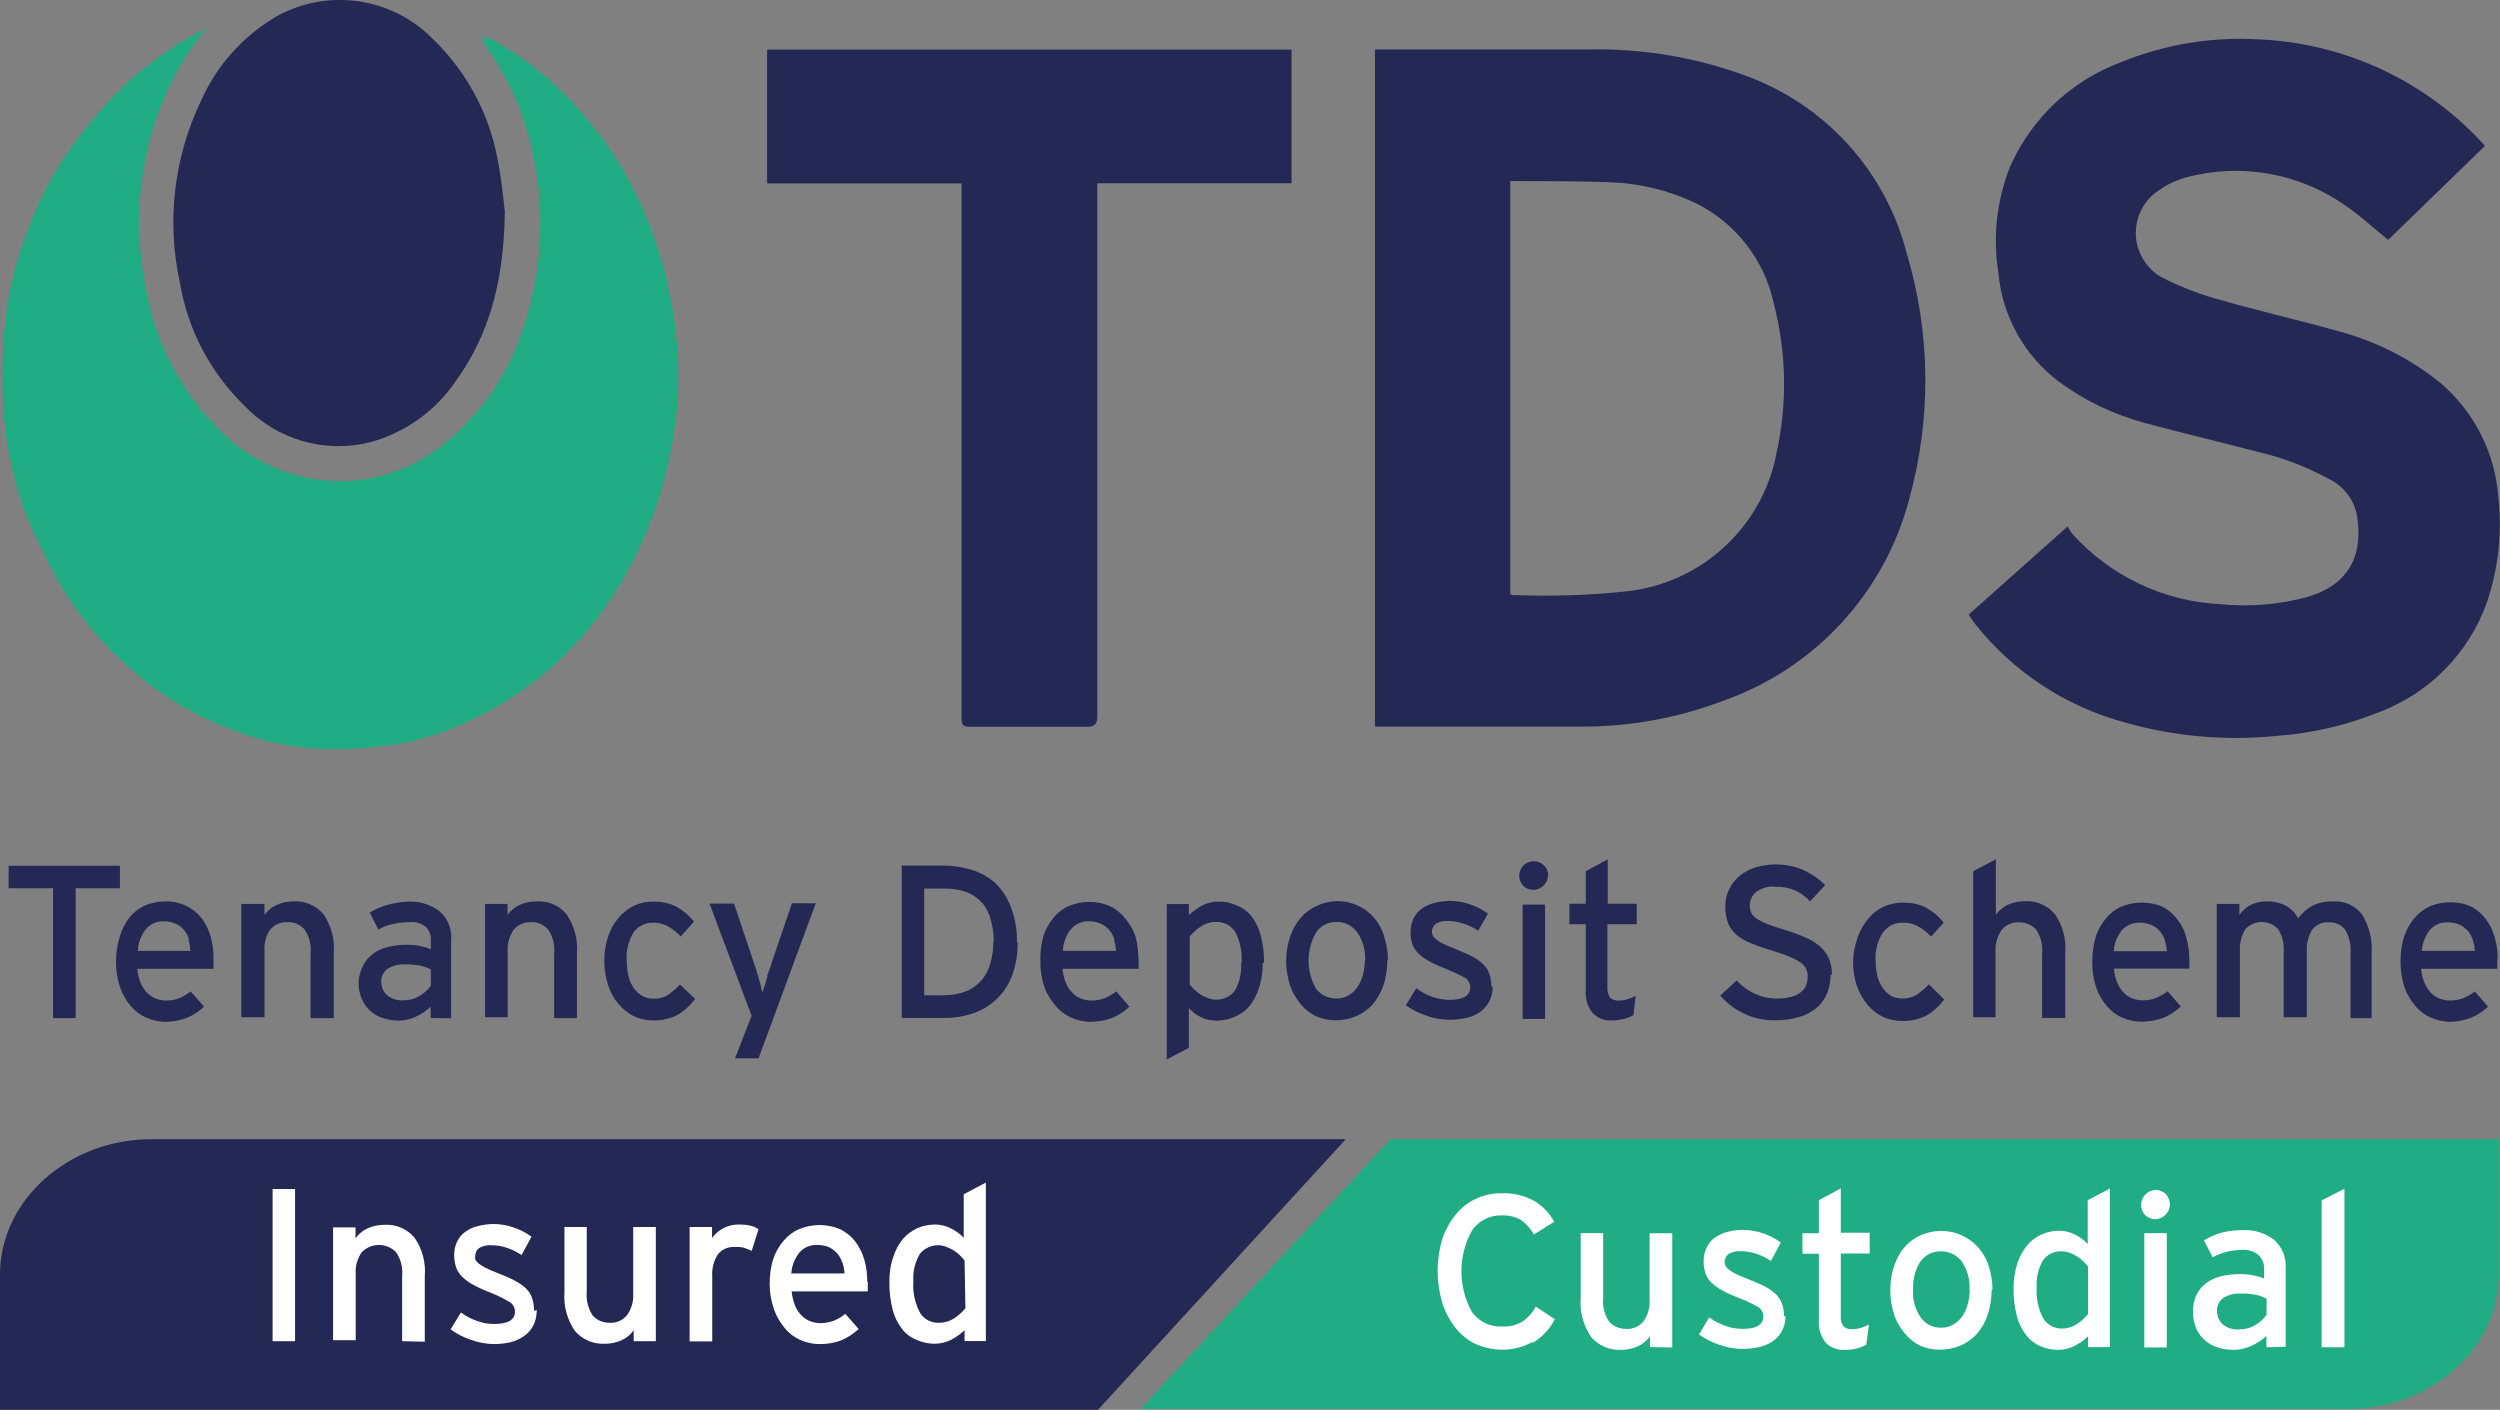 <?xml version="1.0" encoding="UTF-8"?><svg id="a" xmlns="http://www.w3.org/2000/svg" viewBox="0 0 148.02 83.47"><rect x="0" y="0" width="148.02" height="83.47" fill="#808080" stroke="none"/><defs><style>.b{fill:#fff;}.c{fill:#242854;}.d{fill:#20ad83;}</style></defs><path class="d" d="M82.34,67.45h65.61v8c0,4.39-4.02,7.97-8.95,7.97H67.53l14.81-15.98Z"/><path class="c" d="M65.01,83.47H0v-8.01C0,71.06,4.06,67.45,8.95,67.45H79.68l-14.67,16.02Z"/><path class="d" d="M12.23,1.68c-1.19,1.41-2.12,3.02-2.76,4.76-.72,1.89-1.13,3.89-1.21,5.91-.07,1.68,.07,3.36,.43,5.01,.56,2.88,1.91,5.55,3.91,7.69,1.87,2.12,4.53,3.36,7.35,3.44,2.35,.04,4.63-.77,6.43-2.28,1.88-1.54,3.34-3.52,4.24-5.78,1.75-4.41,1.83-9.31,.23-13.77-.5-1.4-1.2-2.71-2.07-3.91-.1-.17-.18-.36-.24-.55,.21,.02,.41,.06,.6,.14,1.88,1.05,3.56,2.4,5,4,1.37,1.49,2.52,3.16,3.43,4.97,1,1.99,1.71,4.12,2.12,6.32,.33,1.63,.49,3.3,.47,4.96-.07,3.04-.7,6.04-1.86,8.85-.68,1.64-1.54,3.21-2.57,4.66-2.15,3.01-5.09,5.37-8.49,6.83-.95,.42-1.94,.75-2.95,.99-1.21,.23-2.44,.37-3.67,.42-2.26,.12-4.51-.24-6.62-1.04-1.74-.61-3.38-1.48-4.86-2.57-2.17-1.58-4-3.57-5.41-5.85-.45-.76-.87-1.54-1.24-2.34-.41-.78-.76-1.58-1.07-2.4-.76-2.11-1.18-4.33-1.25-6.57-.05-1.31-.02-2.63,.08-3.93,.18-2.11,.67-4.19,1.45-6.16,.54-1.44,1.24-2.82,2.07-4.11,.51-.78,1.05-1.45,1.61-2.16,.69-.83,1.42-1.62,2.2-2.36,.91-.79,1.86-1.52,2.86-2.19,.58-.36,1.19-.68,1.8-.97"/><path class="c" d="M29.89,12.57c-.06,4.05-.9,7.22-2.91,10-1.2,1.77-2.99,3.04-5.05,3.61-2.7,.69-5.56-.15-7.47-2.17-2.01-1.96-3.35-4.51-3.81-7.28-.8-3.63-.35-7.43,1.26-10.78,.92-2.07,2.46-3.79,4.41-4.95,3.05-1.73,6.89-1.18,9.34,1.34,1.95,1.89,3.27,4.33,3.78,6.99,.26,1.24,.37,2.57,.45,3.19"/><path class="c" d="M89.42,10.72v24.46s.07,.05,.1,.05c2.27,.09,4.55,.02,6.81-.22,4.42-.49,8.01-3.8,8.85-8.16,.65-2.94,.6-5.98-.16-8.89-.56-2.59-2.27-4.79-4.66-5.95-1.58-.75-3.3-1.16-5.05-1.22-1.87-.07-3.72-.06-5.58-.07h-.32Zm-8.01,32.32V2.93h12.63c3.15-.07,6.29,.45,9.26,1.53,4.73,1.7,8.32,5.63,9.58,10.49,1.43,4.76,1.49,9.81,.16,14.6-1.46,5.57-5.6,10.05-11.04,11.95-2.71,1.03-5.58,1.54-8.48,1.52h-12.11Z"/><path class="c" d="M116.55,36.4l5.87-5.23c.08,.15,.17,.3,.27,.43,2.25,2.5,5.39,4,8.75,4.17,1.76,.18,3.53,.03,5.23-.44,2.42-.73,3.29-2.49,2.87-4.87-.19-.9-.77-1.66-1.59-2.07-1.35-.74-2.79-1.3-4.29-1.64-2.22-.59-4.47-1.11-6.68-1.71-1.82-.49-3.53-1.31-5.05-2.42-2.07-1.55-3.38-3.9-3.61-6.47-.34-2.13-.1-4.31,.71-6.32,1.27-2.85,3.63-5.06,6.56-6.15,2.57-1.05,5.35-1.51,8.12-1.35,5,.21,9.72,2.36,13.15,6.01l.2,.21s.04,.07,.05,.11l-5.71,5.54c-.86-.68-1.6-1.39-2.46-1.98-2.76-1.97-6.26-2.6-9.53-1.71-.7,.2-1.35,.54-1.91,1-1.26,1.09-1.4,2.99-.31,4.25h0c.22,.26,.47,.47,.76,.64,1.04,.53,2.14,.97,3.27,1.29,2.37,.69,4.78,1.23,7.16,1.9,2.21,.58,4.28,1.61,6.06,3.04,2.03,1.7,3.29,4.16,3.48,6.8,.24,2.09,0,4.22-.67,6.22-1.08,3.05-3.46,5.45-6.51,6.56-1.86,.74-3.83,1.2-5.83,1.35-3.05,.32-6.13,.06-9.08-.78-3.51-.94-6.63-2.99-8.89-5.84l-.39-.55"/><path class="c" d="M45.42,10.86V2.94h31.05v7.91h-11.5v31.62q0,.56-.56,.56h-6.99c-.42,0-.49-.14-.49-.51V10.86h-11.51Z"/><polygon class="c" points="4.48 52.59 4.48 60.28 3.14 60.28 3.14 52.59 .51 52.59 .51 51.26 7.1 51.26 7.1 52.59 4.48 52.59"/><path class="c" d="M11.19,55.6c-.06-.2-.16-.38-.3-.54-.13-.16-.29-.28-.48-.36-.22-.1-.46-.15-.7-.15-.41-.02-.8,.15-1.06,.45-.3,.37-.47,.82-.49,1.3h3.12c-.02-.22-.05-.44-.12-.66m1.48,1.11v.61h-4.51c.02,.29,.09,.58,.21,.86,.09,.22,.22,.41,.39,.58,.14,.14,.32,.26,.51,.33,.19,.07,.39,.11,.59,.11,.27,0,.54-.04,.79-.14,.24-.1,.46-.24,.67-.4l.79,.9c-.29,.28-.63,.5-1,.66-.42,.16-.87,.24-1.33,.24-.39-.01-.77-.1-1.12-.26-.35-.16-.65-.39-.9-.69-.28-.33-.49-.71-.63-1.12-.16-.48-.24-.98-.23-1.49,0-.52,.07-1.02,.23-1.51,.12-.42,.32-.8,.59-1.14,.24-.29,.55-.53,.9-.68,.38-.16,.79-.24,1.2-.24,.43-.01,.86,.08,1.25,.27,.35,.17,.66,.42,.9,.73,.24,.32,.42,.69,.53,1.07,.12,.43,.18,.87,.17,1.31"/><path class="c" d="M18.39,60.28v-3.82c.05-.51-.07-1.01-.36-1.43-.26-.29-.63-.45-1.02-.43-.39-.02-.77,.15-1.02,.45-.25,.37-.36,.82-.33,1.26v3.92h-1.37v-6.71h1.37v.65c.18-.26,.43-.46,.72-.59,.31-.14,.64-.21,.98-.21,.69-.05,1.36,.24,1.8,.77,.45,.66,.67,1.46,.6,2.27v3.87h-1.38Z"/><path class="c" d="M25.5,57.39c-.2-.1-.41-.17-.63-.22-.3-.05-.6-.08-.9-.07-.36-.02-.72,.07-1.02,.26-.24,.17-.38,.44-.38,.74,0,.31,.11,.6,.33,.81,.27,.23,.63,.34,.98,.32,.34,0,.68-.09,.97-.27,.26-.15,.48-.35,.66-.6v-.97Zm0,2.89v-.68c-.25,.24-.54,.44-.86,.59-.32,.15-.67,.24-1.03,.24-.29,0-.58-.05-.86-.13-.58-.15-1.05-.55-1.3-1.09-.15-.33-.23-.69-.22-1.06,.01-.34,.11-.68,.27-.98,.14-.27,.33-.51,.57-.69,.25-.19,.55-.33,.86-.4,.35-.09,.71-.14,1.07-.14,.52-.02,1.03,.07,1.51,.26v-.49c.03-.32-.09-.63-.33-.86-.28-.2-.62-.29-.96-.25-.32,0-.64,.04-.96,.11-.3,.06-.59,.17-.86,.33l-.51-1.01c.33-.2,.68-.35,1.04-.45,.42-.12,.85-.19,1.28-.2,.65-.02,1.28,.18,1.8,.56,.5,.43,.76,1.06,.7,1.71v4.64l-1.24-.02Z"/><path class="c" d="M32.81,60.28v-3.82c.05-.51-.07-1.01-.36-1.43-.26-.29-.63-.45-1.02-.43-.39-.02-.77,.15-1.02,.45-.25,.37-.38,.82-.35,1.26v3.92h-1.34v-6.71h1.33v.65c.18-.26,.43-.46,.71-.59,.31-.14,.65-.21,.99-.21,.69-.05,1.36,.24,1.8,.77,.45,.67,.67,1.46,.61,2.27v3.87h-1.35Z"/><path class="c" d="M40.31,55.45c-.23-.25-.5-.46-.8-.62-.26-.14-.56-.21-.86-.2-.47,0-.91,.22-1.16,.61-.29,.5-.43,1.07-.38,1.64,0,.31,.03,.61,.1,.9,.06,.26,.16,.5,.31,.72,.14,.19,.31,.35,.51,.47,.22,.12,.46,.17,.7,.16,.29,.01,.57-.06,.81-.22,.26-.18,.51-.39,.72-.62l.9,.86c-.13,.17-.28,.33-.43,.48-.16,.15-.34,.29-.53,.41-.2,.12-.42,.21-.65,.27-.28,.08-.57,.11-.86,.11-.4,0-.79-.08-1.16-.25-.34-.17-.65-.42-.9-.72-.28-.32-.49-.7-.62-1.1-.31-.95-.31-1.97,0-2.92,.14-.41,.35-.78,.63-1.11,.25-.29,.56-.53,.9-.7,.36-.16,.76-.24,1.16-.24,.46,0,.92,.09,1.33,.29,.41,.23,.77,.53,1.06,.9l-.79,.88Z"/><path class="c" d="M44.93,62.66h-1.41l.98-2.52-2.49-6.64h1.45l1.11,3.31c.05,.15,.1,.32,.17,.5l.17,.57,.15,.52c0,.16,.07,.29,.09,.38,.02-.14,.06-.27,.12-.4l.15-.51c0-.18,.11-.36,.17-.55,.06-.19,.11-.35,.16-.5l1.14-3.34h1.41l-3.38,9.16Z"/><path class="c" d="M58.84,55.78c0-.43-.05-.87-.17-1.28-.08-.37-.25-.71-.48-1.01-.25-.28-.56-.5-.9-.65-.44-.16-.91-.24-1.37-.23h-1.2v6.32h1.12c.47,0,.93-.07,1.37-.24,.34-.14,.65-.37,.9-.65,.25-.29,.43-.63,.53-1.01,.12-.42,.18-.85,.17-1.29m1.44,.02c.02,.7-.1,1.4-.35,2.06-.41,1.05-1.28,1.86-2.36,2.2-.55,.18-1.13,.26-1.71,.25h-2.44v-9.02h2.46c.58,0,1.16,.09,1.71,.26,.52,.16,1,.44,1.4,.8,.4,.4,.71,.89,.9,1.42,.25,.65,.37,1.35,.35,2.05"/><path class="c" d="M65.97,55.6c-.06-.2-.16-.38-.3-.54-.13-.16-.29-.28-.48-.36-.22-.1-.46-.15-.71-.15-.4-.02-.8,.15-1.06,.45-.3,.37-.47,.82-.49,1.3h3.15c-.02-.22-.05-.44-.12-.66m1.46,1.11v.61h-4.51c.02,.29,.09,.58,.21,.86,.09,.22,.22,.41,.39,.58,.14,.15,.32,.26,.51,.33,.19,.07,.39,.11,.59,.11,.27,0,.54-.04,.79-.14,.24-.1,.48-.23,.69-.4l.78,.9c-.29,.28-.63,.5-1,.66-.43,.16-.87,.24-1.33,.24-.39,0-.78-.1-1.14-.26-.35-.16-.66-.39-.9-.69-.29-.33-.52-.71-.67-1.12-.16-.48-.24-.98-.23-1.49-.02-.52,.04-1.03,.18-1.53,.14-.4,.34-.77,.61-1.09,.24-.29,.55-.53,.9-.68,.38-.16,.8-.24,1.21-.24,.43,0,.85,.08,1.24,.26,.35,.17,.66,.43,.9,.74,.26,.31,.46,.66,.59,1.05,.12,.43,.17,.87,.17,1.31"/><path class="c" d="M73.51,57.01c.05-.64-.08-1.29-.39-1.86-.26-.38-.71-.59-1.17-.56-.31,0-.6,.1-.86,.27-.24,.16-.46,.36-.65,.59v2.84c.08,.11,.18,.21,.28,.31,.12,.1,.24,.2,.37,.29,.14,.08,.29,.15,.44,.21,.56,.22,1.21,.04,1.58-.44,.28-.49,.41-1.05,.37-1.61m1.28-.04c.01,.52-.06,1.03-.23,1.51-.12,.39-.31,.75-.57,1.07-.25,.28-.56,.5-.9,.63-.32,.14-.66,.21-1.01,.21-.32,0-.63-.06-.92-.19-.28-.14-.53-.32-.74-.55v2.35l-1.31,.69v-9.2h1.31v.65c.24-.22,.51-.41,.79-.57,.3-.15,.64-.23,.98-.23,.35,0,.7,.07,1.02,.21,.35,.13,.66,.35,.9,.64,.26,.34,.45,.72,.56,1.13,.14,.54,.21,1.1,.2,1.65"/><path class="c" d="M80.83,56.88c.03-.58-.13-1.16-.45-1.65-.29-.42-.77-.66-1.27-.64-.48-.01-.92,.22-1.19,.62-.59,1.03-.59,2.3,0,3.33,.29,.38,.75,.59,1.22,.58,.24,0,.48-.05,.69-.18,.21-.12,.39-.28,.53-.48,.15-.22,.26-.46,.33-.72,.08-.28,.12-.57,.12-.86m1.33-.03c0,.51-.07,1.02-.24,1.51-.14,.41-.36,.79-.64,1.12-.27,.3-.6,.53-.97,.69-.38,.16-.79,.24-1.21,.24-.41,0-.81-.08-1.18-.25-.35-.17-.66-.42-.9-.72-.27-.33-.48-.7-.62-1.1-.15-.47-.23-.95-.23-1.44,0-.5,.08-.99,.24-1.46,.14-.41,.35-.78,.63-1.11,.26-.3,.59-.54,.95-.7,.38-.18,.79-.27,1.2-.28,.82,0,1.61,.34,2.16,.96,.29,.33,.5,.71,.62,1.13,.15,.46,.23,.95,.23,1.43"/><path class="c" d="M88.38,58.43c0,.31-.07,.62-.22,.9-.14,.24-.33,.45-.56,.61-.24,.16-.52,.28-.8,.33-.78,.18-1.6,.14-2.36-.14-.43-.14-.83-.35-1.2-.61l.61-1.01c.3,.22,.63,.4,.98,.52,.32,.11,.65,.16,.99,.17,.83,0,1.23-.25,1.23-.75,0-.27-.17-.51-.42-.62-.38-.19-.76-.36-1.15-.52-.31-.12-.61-.25-.9-.42-.23-.12-.44-.28-.62-.46-.15-.15-.27-.34-.34-.54-.07-.23-.11-.46-.1-.7,0-.28,.05-.55,.17-.8,.11-.23,.27-.43,.48-.58,.22-.16,.47-.28,.74-.34,.29-.08,.6-.12,.9-.13,.82,0,1.62,.27,2.29,.75l-.58,1.02c-.28-.19-.58-.34-.9-.43-.29-.1-.6-.15-.9-.15-.25-.02-.5,.04-.71,.17-.14,.11-.23,.27-.23,.45,0,.08,.02,.16,.05,.24,.05,.09,.12,.17,.2,.23,.12,.09,.24,.18,.38,.24,.2,.1,.41,.19,.62,.27,.25,.11,.71,.29,.99,.43,.26,.12,.5,.27,.71,.45,.19,.16,.34,.36,.43,.59,.1,.26,.14,.53,.14,.81"/><path class="c" d="M90.15,53.56h1.33v6.77h-1.33v-6.77Zm1.51-1.77c0,.48-.38,.88-.86,.9-.23,0-.45-.08-.61-.24-.15-.16-.24-.38-.24-.6,0-.47,.38-.86,.86-.86s.86,.38,.86,.86"/><path class="c" d="M96.72,60.1c-.18,.11-.37,.18-.58,.23-.24,.06-.48,.09-.73,.09-.42,.02-.82-.14-1.11-.44-.31-.38-.45-.87-.41-1.35v-3.91h-.97v-1.21h.97v-1.93l1.3-.7v2.63h1.72v1.21h-1.74v3.71c-.02,.23,.04,.46,.16,.65,.15,.12,.34,.18,.53,.16,.18,0,.36-.03,.53-.09,.16-.05,.32-.11,.46-.19l-.14,1.15Z"/><path class="c" d="M108.39,57.68c0,.38-.06,.75-.2,1.11-.13,.33-.34,.63-.61,.86-.3,.26-.65,.45-1.04,.56-.48,.14-.99,.21-1.49,.2-.63,0-1.24-.13-1.8-.4-.53-.25-1.01-.62-1.4-1.06l.97-.9c.3,.33,.66,.59,1.07,.78,.4,.19,.83,.29,1.27,.29,1.24,0,1.87-.43,1.87-1.31,0-.16-.03-.32-.1-.46-.08-.15-.2-.29-.35-.38-.2-.13-.41-.24-.63-.33-.31-.13-.63-.24-.96-.33-.42-.13-.84-.27-1.25-.43-.32-.13-.63-.29-.9-.51-.23-.19-.41-.43-.52-.7-.12-.33-.18-.67-.17-1.02,0-.7,.32-1.36,.86-1.8,.28-.22,.6-.39,.95-.5,.92-.27,1.91-.22,2.8,.15,.49,.23,.93,.53,1.31,.9l-.9,.97c-.25-.28-.56-.5-.9-.66-.37-.15-.77-.22-1.17-.21-.41-.04-.82,.08-1.15,.33-.22,.2-.35,.49-.35,.79,0,.14,.03,.29,.09,.42,.07,.14,.18,.25,.31,.34,.19,.13,.4,.23,.61,.32,.32,.12,.64,.23,.97,.33,.41,.12,.82,.26,1.21,.43,.33,.13,.63,.3,.9,.52,.24,.2,.44,.45,.58,.73,.14,.33,.21,.68,.19,1.03"/><path class="c" d="M114.33,55.45c-.23-.25-.5-.46-.8-.62-.28-.15-.59-.21-.9-.2-.46,0-.9,.22-1.16,.61-.31,.48-.46,1.06-.42,1.63,0,.3,.04,.61,.1,.9,.06,.25,.17,.5,.32,.72,.13,.19,.3,.35,.5,.47,.22,.12,.46,.17,.71,.16,.28,0,.56-.07,.8-.22,.26-.18,.51-.39,.73-.62l.9,.9c-.13,.17-.27,.34-.43,.48-.16,.15-.33,.29-.52,.41-.2,.12-.42,.21-.65,.27-.29,.08-.6,.12-.9,.11-.39,0-.79-.08-1.14-.25-.35-.17-.65-.42-.9-.71-.27-.33-.48-.7-.62-1.09-.16-.46-.24-.95-.23-1.44,0-.5,.1-1,.27-1.47,.14-.41,.36-.78,.64-1.11,.24-.3,.55-.53,.9-.7,.37-.16,.76-.24,1.16-.24,.46,0,.92,.09,1.33,.29,.41,.23,.78,.53,1.06,.9l-.75,.83Z"/><path class="c" d="M120.91,60.28v-3.82c.05-.51-.08-1.01-.36-1.43-.26-.28-.63-.43-1.02-.42-.39-.02-.77,.15-1.02,.45-.25,.37-.38,.81-.36,1.25v3.92h-1.32v-8.65l1.34-.7v3.28c.18-.25,.43-.46,.71-.59,.31-.14,.65-.21,.99-.21,.69-.05,1.36,.24,1.8,.77,.46,.66,.67,1.46,.61,2.27v3.87h-1.38Z"/><path class="c" d="M128.18,55.68c-.06-.2-.16-.38-.3-.54-.13-.16-.29-.28-.48-.37-.23-.09-.46-.14-.71-.14-.4-.02-.8,.15-1.06,.45-.28,.36-.45,.79-.48,1.24h3.15c-.02-.22-.06-.44-.12-.66m1.45,1.08v.61h-4.47c.02,.29,.09,.58,.21,.86,.09,.22,.22,.41,.39,.58,.14,.15,.32,.26,.51,.33,.19,.07,.39,.11,.59,.11,.27,0,.54-.04,.79-.14,.24-.1,.48-.23,.69-.4l.78,.9c-.29,.28-.63,.5-1,.66-.43,.16-.87,.24-1.33,.24-.39,0-.78-.08-1.14-.24-.35-.15-.66-.39-.9-.68-.29-.33-.5-.7-.64-1.11-.16-.48-.24-.98-.23-1.49,0-.52,.06-1.03,.21-1.52,.13-.4,.34-.77,.61-1.09,.24-.29,.55-.53,.9-.68,.38-.16,.8-.24,1.21-.24,.43,0,.86,.08,1.25,.26,.34,.18,.63,.43,.86,.74,.25,.32,.43,.69,.53,1.08,.12,.43,.18,.87,.17,1.31"/><path class="c" d="M139.17,60.28v-3.82c.04-.5-.07-1-.33-1.43-.24-.29-.6-.44-.97-.42-.38-.03-.75,.14-.98,.45-.23,.38-.33,.82-.31,1.25v3.92h-1.37v-3.78c.05-.5-.06-1-.32-1.43-.49-.54-1.32-.58-1.86-.09-.03,.03-.06,.06-.09,.09-.23,.38-.34,.82-.32,1.26v3.95h-1.37v-6.71h1.34v.65c.17-.25,.4-.45,.67-.59,.29-.14,.62-.21,.95-.21,.39-.01,.79,.08,1.14,.26,.3,.17,.55,.43,.71,.74,.12-.14,.24-.28,.38-.41,.14-.12,.28-.23,.44-.31,.17-.1,.36-.16,.55-.21,.23-.05,.47-.07,.71-.07,.66-.04,1.3,.24,1.71,.77,.42,.68,.62,1.47,.57,2.27v3.87h-1.25Z"/><path class="c" d="M146.41,55.66c-.06-.19-.16-.38-.29-.54-.14-.15-.3-.28-.49-.37-.22-.09-.46-.14-.7-.14-.41-.02-.8,.15-1.06,.45-.28,.35-.45,.79-.48,1.24h3.14c-.01-.22-.05-.44-.12-.66m1.45,1.11v.61h-4.51c.02,.29,.09,.58,.21,.86,.09,.22,.22,.41,.39,.58,.14,.15,.32,.26,.51,.33,.19,.07,.39,.11,.59,.11,.27,0,.54-.04,.79-.14,.24-.1,.48-.23,.69-.4l.78,.9c-.29,.28-.63,.5-1,.66-.43,.16-.87,.24-1.33,.24-.37-.02-.74-.11-1.08-.26-.35-.16-.66-.39-.9-.69-.28-.33-.5-.7-.64-1.11-.15-.48-.23-.98-.23-1.49,0-.52,.06-1.03,.22-1.52,.14-.4,.34-.77,.62-1.09,.24-.29,.55-.52,.9-.68,.38-.16,.79-.24,1.21-.24,.43,0,.86,.08,1.24,.26,.34,.18,.63,.43,.86,.74,.24,.32,.42,.69,.53,1.08,.12,.43,.18,.87,.17,1.31"/><rect class="b" x="16.14" y="70.4" width="1.33" height="9.01"/><path class="b" d="M23.81,79.41v-3.84c.05-.51-.07-1.01-.36-1.43-.54-.56-1.44-.57-2-.03l-.03,.03c-.26,.37-.39,.82-.36,1.27v3.94h-1.34v-6.68h1.33v.65c.18-.26,.43-.46,.71-.59,.31-.14,.64-.21,.99-.21,.69-.05,1.36,.24,1.8,.77,.46,.67,.67,1.48,.6,2.28v3.87l-1.34-.03Z"/><path class="b" d="M31.78,77.56c0,.33-.06,.65-.22,.95-.13,.24-.32,.45-.55,.61-.24,.16-.5,.28-.78,.35-.31,.07-.63,.11-.96,.11-.47,0-.94-.09-1.38-.25-.43-.14-.84-.35-1.21-.62l.61-1c.3,.22,.63,.39,.98,.51,.32,.12,.65,.17,.99,.17,.82,0,1.23-.24,1.23-.74,0-.27-.17-.51-.42-.62-.37-.21-.75-.39-1.14-.54-.34-.13-.66-.28-.98-.46-.22-.12-.43-.28-.61-.46-.15-.15-.27-.34-.34-.54-.07-.23-.11-.47-.11-.71,0-.28,.05-.55,.17-.8,.11-.23,.27-.43,.48-.58,.22-.16,.47-.28,.74-.34,.29-.08,.6-.12,.9-.13,.82,0,1.62,.27,2.29,.75l-.59,1.09c-.28-.19-.58-.34-.9-.44-.29-.1-.6-.14-.9-.14-.25-.02-.5,.04-.72,.17-.14,.11-.22,.27-.22,.45-.01,.08-.01,.15,0,.23,.05,.09,.12,.16,.2,.23,.12,.09,.24,.17,.38,.24,.21,.11,.42,.2,.63,.28,.25,.1,.71,.28,.99,.42,.25,.13,.5,.28,.72,.46,.18,.15,.33,.35,.42,.58,.1,.26,.14,.54,.14,.82"/><path class="b" d="M37.52,79.4v-.64c-.18,.26-.43,.46-.71,.59-.31,.14-.64,.21-.98,.21-.69,.04-1.36-.24-1.8-.77-.45-.67-.67-1.46-.61-2.27v-3.87h1.32v3.81c-.05,.51,.08,1.02,.36,1.44,.26,.28,.63,.43,1.01,.42,.4,.02,.77-.15,1.02-.46,.26-.37,.39-.81,.36-1.26v-3.95h1.34v6.76h-1.31Z"/><path class="b" d="M44.5,74.06c-.14-.07-.29-.13-.44-.18-.19-.05-.38-.06-.57-.05-.38-.02-.74,.14-.98,.43-.25,.39-.37,.84-.34,1.31v3.85h-1.34v-6.77h1.33v.65c.37-.52,.97-.81,1.6-.8,.23,0,.45,.02,.68,.07,.16,.04,.33,.11,.47,.21l-.4,1.27Z"/><path class="b" d="M49.87,74.76c-.06-.2-.16-.38-.29-.54-.14-.15-.3-.28-.48-.37-.22-.09-.46-.14-.7-.14-.4-.02-.79,.14-1.06,.44-.29,.36-.46,.8-.49,1.25h3.15c-.01-.23-.05-.44-.12-.66m1.5,1.15v.57h-4.51c.03,.3,.1,.58,.21,.86,.09,.22,.22,.41,.39,.58,.14,.14,.32,.26,.51,.33,.19,.07,.39,.11,.6,.11,.27,0,.53-.05,.78-.14,.25-.1,.48-.24,.69-.41l.79,.9c-.3,.27-.64,.5-1.01,.66-.42,.16-.87,.24-1.33,.23-.39,0-.77-.09-1.13-.25-.35-.16-.66-.39-.9-.69-.28-.33-.5-.7-.64-1.11-.17-.48-.26-.99-.26-1.5,0-.51,.06-1.02,.22-1.51,.13-.39,.34-.75,.61-1.06,.24-.29,.55-.53,.9-.68,.78-.33,1.67-.33,2.45,0,.35,.18,.66,.43,.9,.74,.24,.33,.42,.69,.53,1.08,.12,.42,.17,.86,.17,1.3"/><path class="b" d="M57.11,74.63c-.09-.11-.18-.21-.28-.31-.11-.11-.24-.21-.37-.29-.14-.08-.29-.15-.44-.21-.56-.22-1.2-.04-1.57,.44-.28,.49-.41,1.04-.37,1.6-.05,.65,.09,1.3,.4,1.88,.24,.38,.67,.6,1.12,.58,.32,0,.63-.09,.9-.27,.25-.16,.47-.36,.66-.59l-.05-2.84Zm0,4.77v-.64c-.24,.22-.51,.42-.8,.57-.3,.15-.63,.23-.97,.23s-.7-.07-1.02-.21c-.35-.13-.67-.35-.9-.65-.26-.33-.45-.71-.56-1.12-.14-.54-.21-1.1-.2-1.66-.01-.51,.06-1.02,.23-1.5,.12-.39,.32-.76,.58-1.08,.24-.27,.53-.48,.86-.63,.32-.14,.66-.2,1.01-.21,.34,0,.67,.08,.98,.24,.28,.14,.53,.32,.74,.55v-2.58l1.31-.69v9.38h-1.24Z"/><path class="b" d="M90.73,79.46c-.55,.3-1.17,.46-1.8,.45-.54,0-1.08-.12-1.58-.34-.47-.23-.87-.56-1.19-.97-.34-.44-.6-.94-.77-1.47-.36-1.23-.36-2.53,0-3.75,.17-.52,.43-1,.77-1.43,.32-.41,.73-.74,1.2-.96,.49-.24,1.03-.35,1.58-.34,.65-.02,1.29,.13,1.86,.43,.52,.3,.94,.74,1.22,1.26l-1.2,.75c-.19-.34-.45-.63-.77-.86-.34-.19-.72-.28-1.1-.27-.72-.03-1.4,.31-1.8,.9-.83,1.5-.83,3.32,0,4.82,.42,.58,1.1,.9,1.8,.86,.41,.02,.82-.08,1.17-.28,.34-.23,.62-.54,.81-.9l1.13,.75c-.3,.58-.75,1.06-1.31,1.4"/><path class="b" d="M97.69,79.76v-.64c-.18,.26-.43,.46-.71,.59-.31,.14-.64,.21-.98,.21-.69,.04-1.36-.24-1.8-.77-.45-.67-.67-1.46-.61-2.27v-3.87h1.33v3.81c-.05,.51,.07,1.02,.36,1.44,.26,.28,.63,.43,1.01,.42,.39,.02,.77-.14,1.02-.45,.26-.37,.39-.82,.36-1.27v-3.94h1.34v6.76l-1.32-.02Z"/><path class="b" d="M105.72,77.92c0,.31-.07,.62-.22,.9-.14,.24-.33,.45-.56,.61-.24,.16-.52,.27-.8,.33-.78,.18-1.59,.13-2.35-.14-.43-.14-.83-.35-1.2-.61l.61-1.01c.3,.22,.63,.39,.98,.51,.32,.12,.65,.17,.99,.17,.82,0,1.23-.24,1.23-.74,0-.27-.17-.52-.42-.62-.37-.2-.76-.37-1.15-.52-.31-.12-.61-.25-.9-.42-.23-.13-.43-.28-.62-.46-.15-.15-.27-.34-.34-.55-.07-.23-.11-.47-.1-.71,0-.27,.05-.54,.17-.79,.11-.23,.27-.43,.48-.59,.23-.15,.48-.27,.74-.34,.29-.08,.6-.12,.9-.12,.82,0,1.62,.26,2.28,.75l-.59,1.09c-.28-.19-.58-.34-.9-.44-.29-.09-.6-.14-.9-.14-.25-.02-.5,.04-.71,.17-.14,.11-.23,.27-.23,.45,0,.08,.02,.16,.05,.24,.05,.09,.12,.16,.2,.23,.12,.09,.25,.17,.38,.24,.16,.08,.37,.17,.62,.27,.26,.1,.71,.28,1,.42,.25,.12,.49,.27,.7,.45,.19,.16,.34,.36,.43,.59,.1,.26,.14,.53,.14,.81"/><path class="b" d="M110.51,79.61c-.18,.1-.37,.18-.57,.23-.24,.06-.49,.09-.73,.08-.42,.03-.83-.13-1.12-.43-.3-.39-.44-.87-.4-1.35v-3.91h-.97v-1.21h.97v-1.96l1.3-.7v2.63h1.71v1.23h-1.71v3.67c-.03,.23,.03,.45,.16,.64,.15,.13,.34,.19,.53,.17,.18,0,.36-.04,.53-.09,.16-.05,.31-.11,.45-.19l-.16,1.19Z"/><path class="b" d="M116.61,76.36c.04-.59-.13-1.17-.45-1.66-.3-.4-.77-.63-1.27-.61-.47-.01-.92,.22-1.19,.61-.31,.48-.45,1.04-.43,1.61-.05,.61,.12,1.21,.46,1.71,.29,.39,.74,.61,1.23,.59,.24,0,.47-.06,.68-.18,.21-.12,.39-.28,.53-.48,.15-.22,.27-.46,.33-.72,.08-.29,.13-.6,.12-.9m1.3,.02c0,.51-.07,1.01-.24,1.5-.13,.42-.35,.8-.64,1.13-.27,.3-.6,.53-.97,.69-.38,.16-.79,.24-1.21,.24-.41,0-.81-.07-1.18-.24-.35-.17-.65-.42-.9-.72-.28-.33-.5-.7-.63-1.11-.15-.46-.23-.95-.23-1.43,0-.51,.07-1.01,.24-1.49,.14-.41,.35-.79,.63-1.11,.26-.3,.59-.53,.96-.69,.37-.16,.78-.24,1.19-.24,.82,0,1.61,.34,2.17,.96,.28,.32,.5,.69,.63,1.09,.15,.46,.23,.95,.23,1.43"/><path class="b" d="M123.63,74.99c-.09-.11-.18-.21-.28-.31-.11-.11-.24-.21-.37-.29-.14-.09-.29-.16-.45-.22-.15-.05-.31-.08-.48-.08-.43-.02-.84,.18-1.09,.53-.28,.49-.41,1.04-.37,1.6-.05,.64,.09,1.29,.4,1.86,.25,.38,.67,.6,1.13,.58,.3,0,.6-.1,.86-.27,.24-.16,.46-.36,.65-.59v-2.82Zm0,4.77v-.64c-.24,.23-.51,.42-.8,.57-.3,.15-.63,.23-.97,.23-.35,0-.7-.06-1.02-.2-.34-.14-.63-.36-.86-.65-.26-.33-.45-.71-.56-1.12-.14-.54-.21-1.1-.2-1.66,0-.51,.07-1.02,.23-1.51,.13-.39,.33-.75,.59-1.07,.23-.27,.53-.49,.86-.63,.32-.14,.66-.21,1.01-.21,.34,0,.67,.08,.97,.24,.28,.14,.52,.32,.73,.55v-2.6l1.31-.69v9.39h-1.29Z"/><path class="b" d="M126.96,73.01h1.33v6.77h-1.33v-6.77Zm1.52-1.72c0,.48-.38,.88-.86,.9-.23,0-.45-.09-.61-.24-.15-.16-.24-.38-.24-.6,0-.48,.38-.88,.86-.9,.23,0,.44,.09,.6,.25,.16,.16,.24,.38,.25,.61"/><path class="b" d="M134.19,76.89c-.2-.11-.41-.18-.63-.23-.3-.05-.6-.08-.9-.07-.36-.02-.72,.07-1.02,.26-.24,.17-.38,.44-.38,.74,0,.31,.11,.6,.33,.81,.27,.23,.63,.34,.98,.31,.34,0,.68-.08,.97-.26,.25-.15,.48-.35,.66-.6v-.96Zm0,2.88v-.67c-.26,.24-.57,.44-.9,.59-.32,.15-.67,.23-1.03,.23-.31,0-.61-.03-.9-.12-.28-.08-.54-.21-.76-.4-.23-.19-.42-.43-.55-.7-.14-.33-.22-.69-.21-1.05,0-.34,.06-.68,.21-.98,.13-.27,.32-.51,.56-.69,.26-.19,.55-.33,.86-.41,.35-.08,.71-.13,1.08-.13,.51-.02,1.03,.07,1.5,.26v-.53c.03-.32-.09-.64-.33-.86-.25-.21-.57-.32-.9-.31-.32,0-.64,.04-.95,.11-.3,.07-.59,.18-.86,.33l-.52-1c.33-.2,.68-.35,1.05-.46,.42-.1,.85-.15,1.28-.15,.65-.02,1.28,.17,1.8,.56,.5,.43,.76,1.06,.71,1.71v4.64l-1.14,.03Z"/><polygon class="b" points="137.46 71.07 137.46 79.77 138.81 79.77 138.81 70.38 137.46 71.07"/></svg>